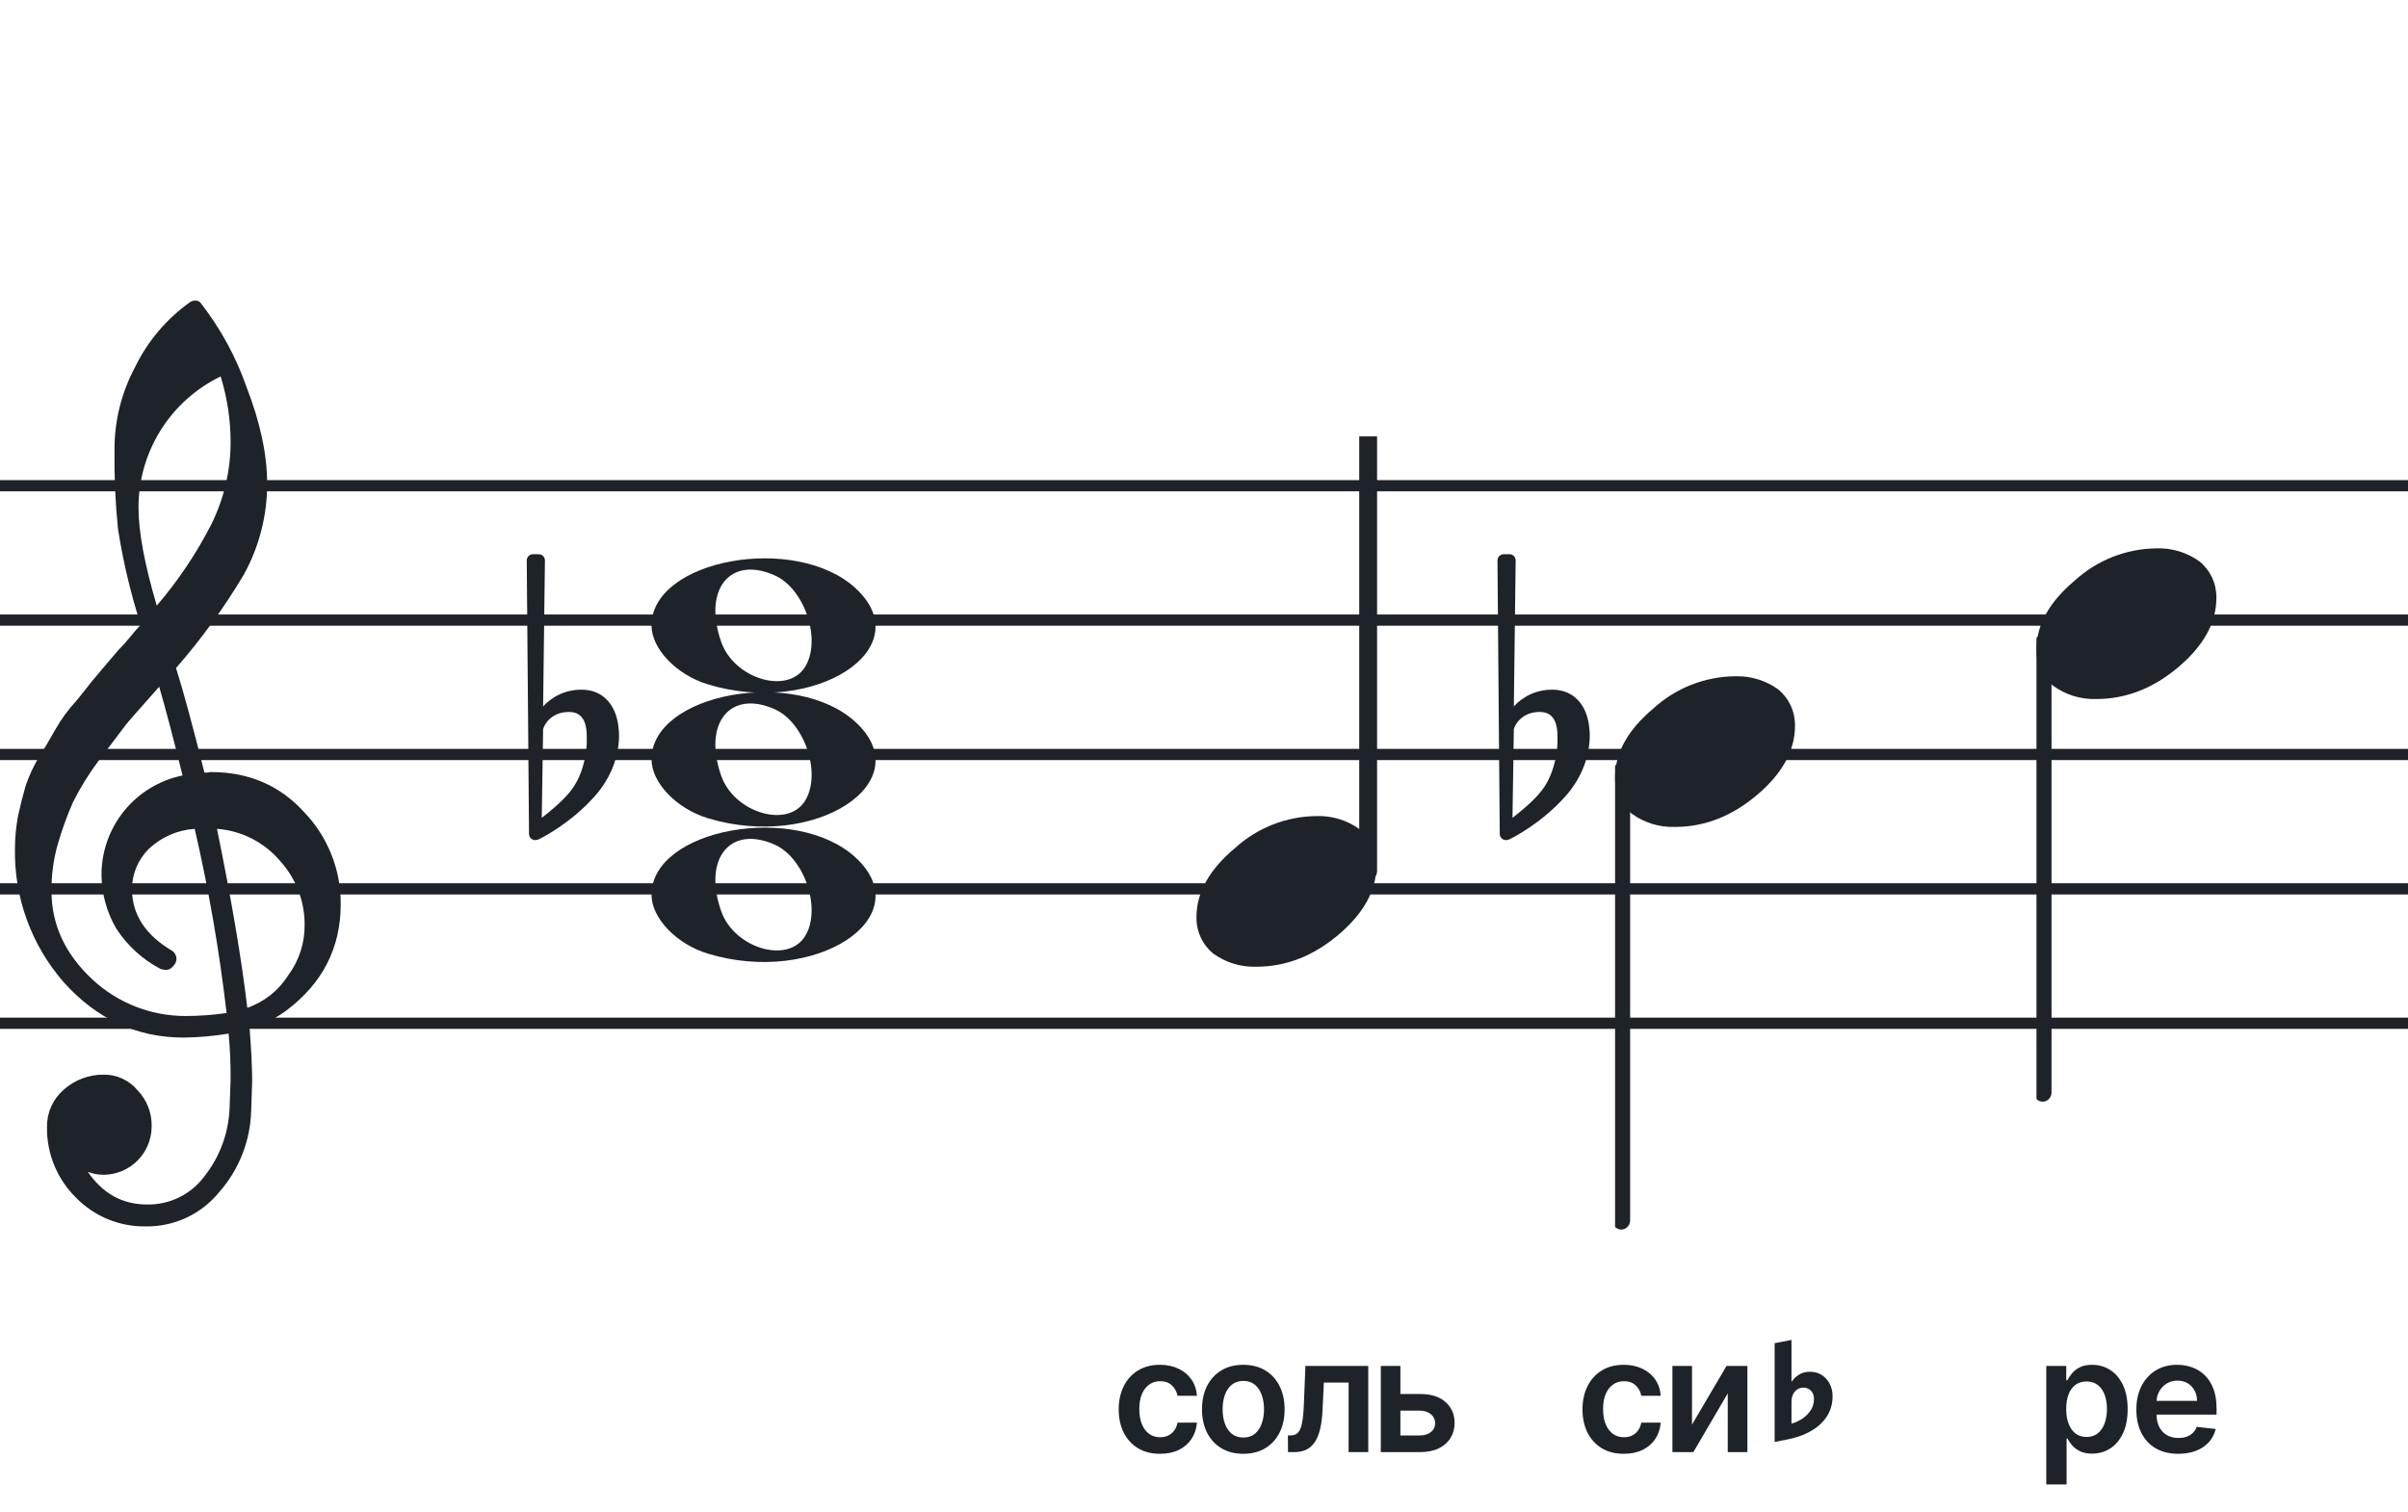 <svg width="320" height="201" viewBox="0 0 320 201" fill="none" xmlns="http://www.w3.org/2000/svg">
<path d="M192 135.255V136.744H128V135.255H192ZM192 118.883H128V117.395H192V118.883ZM192 101.022H128V99.534H192V101.022ZM192 83.162H128V81.674H192V83.162ZM192 65.302H128V63.813H192V65.302Z" fill="#1E2229"/>
<path d="M256 135.255V136.744H192V135.255H256ZM256 118.883H192V117.395H256V118.883ZM256 101.022H192V99.534H256V101.022ZM256 83.162H192V81.674H256V83.162ZM256 65.302H192V63.813H256V65.302Z" fill="#1E2229"/>
<path d="M320 135.255V136.744H256V135.255H320ZM320 118.883H256V117.395H320V118.883ZM320 101.022H256V99.534H320V101.022ZM320 83.162H256V81.674H320V83.162ZM320 65.302H256V63.813H320V65.302Z" fill="#1E2229"/>
<path d="M128 135.255V136.744H64V135.255H128ZM128 118.883H64V117.395H128V118.883ZM128 101.022H64V99.534H128V101.022ZM128 83.162H64V81.674H128V83.162ZM128 65.302H64V63.813H128V65.302Z" fill="#1E2229"/>
<path d="M64 135.255V136.744H0V135.255H64ZM64 118.883H0V117.395H64V118.883ZM64 101.022H0V99.534H64V101.022ZM64 83.162H0V81.674H64V83.162ZM64 65.302H0V63.813H64V65.302Z" fill="#1E2229"/>
<g clip-path="url(#clip0_1363_40743)">
<path d="M27.165 102.683H27.568C27.72 102.641 27.876 102.618 28.034 102.614C33.053 102.614 37.175 104.383 40.399 107.922C43.563 111.21 45.315 115.606 45.278 120.169C45.278 125.962 42.88 130.668 38.084 134.284C36.607 135.384 34.943 136.206 33.174 136.712C33.397 139.608 33.509 141.959 33.509 143.763C33.509 144.123 33.465 145.425 33.378 147.668C33.264 151.674 31.741 155.512 29.077 158.506C27.904 159.934 26.424 161.079 24.747 161.857C23.071 162.635 21.241 163.026 19.393 163C17.661 163.031 15.941 162.707 14.34 162.047C12.738 161.387 11.289 160.406 10.082 159.164C8.839 157.936 7.858 156.469 7.199 154.852C6.54 153.234 6.215 151.5 6.246 149.753C6.236 148.822 6.43 147.9 6.812 147.051C7.195 146.202 7.758 145.447 8.462 144.837C9.922 143.528 11.82 142.813 13.782 142.832C14.641 142.82 15.492 143.001 16.272 143.362C17.052 143.723 17.741 144.255 18.288 144.918C18.905 145.559 19.387 146.317 19.707 147.148C20.027 147.978 20.178 148.864 20.15 149.753C20.141 151.444 19.465 153.063 18.269 154.259C17.073 155.455 15.454 156.131 13.763 156.141C13.047 156.142 12.337 156.008 11.671 155.744C13.653 158.64 16.277 160.089 19.542 160.089C21.015 160.117 22.474 159.794 23.797 159.146C25.121 158.499 26.271 157.545 27.152 156.364C29.207 153.768 30.384 150.585 30.511 147.277C30.598 145.125 30.641 143.894 30.641 143.583C30.662 141.511 30.575 139.439 30.38 137.376C28.4 137.706 26.397 137.882 24.39 137.903C18.158 137.903 12.842 135.441 8.443 130.517C4.163 125.602 1.863 119.273 1.987 112.757C1.994 111.299 2.133 109.845 2.403 108.412C2.668 107.199 3.001 105.877 3.403 104.445C3.874 103.086 4.482 101.778 5.215 100.541C5.582 100.007 5.985 99.337 6.457 98.523C6.929 97.71 7.214 97.183 7.388 96.91C8.127 95.607 9.01 94.391 10.02 93.284C10.374 92.875 10.74 92.428 11.125 91.931C11.51 91.435 11.826 91.037 12.099 90.69C12.373 90.342 12.577 90.131 12.72 89.951C12.863 89.771 13.862 88.585 15.749 86.382C16.212 85.927 16.65 85.446 17.059 84.942C17.481 84.42 17.829 84.017 18.096 83.7C18.363 83.384 18.567 83.197 18.716 83.079C17.372 78.909 16.357 74.64 15.681 70.311C15.326 66.824 15.171 63.319 15.216 59.814C15.195 55.995 16.123 52.23 17.916 48.858C19.585 45.39 22.105 42.4 25.241 40.168C25.44 40.036 25.672 39.963 25.911 39.956C26.155 39.936 26.398 40.011 26.587 40.168C29.277 43.588 31.377 47.434 32.801 51.546C34.601 56.214 35.501 60.453 35.501 64.265C35.515 68.5 34.447 72.669 32.398 76.376C29.776 80.777 26.762 84.932 23.391 88.79C24.326 91.724 25.584 96.355 27.165 102.683ZM32.863 133.949C35.124 133.166 37.05 131.632 38.319 129.604C39.746 127.674 40.504 125.331 40.48 122.931C40.499 119.805 39.348 116.784 37.252 114.464C36.207 113.222 34.924 112.201 33.478 111.462C32.033 110.723 30.454 110.281 28.835 110.162C30.767 119.61 32.11 127.539 32.863 133.949ZM6.842 118.431C6.842 122.863 8.636 126.761 12.223 130.126C15.572 133.273 19.993 135.028 24.589 135.036C26.438 135.039 28.284 134.907 30.113 134.638C29.158 126.407 27.742 118.236 25.874 110.162C23.582 110.312 21.416 111.261 19.753 112.844C18.343 114.254 17.547 116.164 17.537 118.158C17.537 121.568 19.352 124.326 22.981 126.432C23.125 126.558 23.241 126.713 23.322 126.886C23.403 127.059 23.447 127.247 23.453 127.438C23.447 127.629 23.401 127.818 23.32 127.992C23.239 128.166 23.124 128.321 22.981 128.45C22.861 128.601 22.708 128.722 22.534 128.804C22.359 128.886 22.168 128.926 21.975 128.921C21.766 128.889 21.559 128.845 21.355 128.791C18.955 127.535 16.919 125.682 15.445 123.409C14.193 121.263 13.519 118.829 13.49 116.345C13.47 113.227 14.533 110.199 16.497 107.777C18.461 105.356 21.205 103.691 24.26 103.067C23.018 98.043 21.984 94.112 21.156 91.273C20.442 92.086 19.573 93.061 18.561 94.203C17.549 95.345 16.96 96.028 16.786 96.252C15.172 98.362 13.931 100.001 13.062 101.168C11.783 102.879 10.659 104.701 9.703 106.612C8.904 108.426 8.228 110.293 7.68 112.198C7.101 114.22 6.821 116.316 6.848 118.418L6.842 118.431ZM29.313 50.037C26.04 51.622 23.28 54.097 21.351 57.18C19.422 60.262 18.401 63.825 18.406 67.462C18.406 70.685 19.215 75.031 20.833 80.497C23.667 77.187 26.103 73.556 28.09 69.678C29.775 66.267 30.65 62.513 30.647 58.709C30.638 55.764 30.191 52.838 29.319 50.025L29.313 50.037Z" fill="#1E2229"/>
</g>
<path d="M94.096 108.756C89.895 107.484 86.581 104.028 86.581 100.919C86.581 92.119 105.792 88.637 113.726 95.999C122.305 103.959 108.304 113.059 94.096 108.756H94.096ZM106.91 106.546C109.247 103.036 107.013 96.083 102.964 94.268C97.019 91.603 93.375 96.145 95.851 103.133C97.564 107.967 104.532 110.117 106.91 106.546Z" fill="#1E2229"/>
<path d="M94.095 90.965C89.894 89.693 86.58 86.237 86.58 83.128C86.58 74.328 105.791 70.846 113.725 78.207C122.304 86.168 108.303 95.268 94.095 90.965H94.095ZM106.909 88.755C109.246 85.245 107.012 78.292 102.963 76.477C97.018 73.812 93.374 78.354 95.85 85.342C97.563 90.175 104.531 92.326 106.909 88.755Z" fill="#1E2229"/>
<path d="M94.095 126.756C89.894 125.484 86.58 122.027 86.58 118.919C86.58 110.119 105.791 106.637 113.725 113.998C122.304 121.959 108.303 131.058 94.095 126.756H94.095ZM106.909 124.545C109.246 121.036 107.012 114.083 102.963 112.268C97.018 109.603 93.374 114.145 95.85 121.133C97.563 125.966 104.531 128.116 106.909 124.545Z" fill="#1E2229"/>
<g clip-path="url(#clip1_1363_40743)">
<path fill-rule="evenodd" clip-rule="evenodd" d="M182.227 55.077C182.458 55.168 182.656 55.333 182.794 55.549C182.933 55.765 183.005 56.022 183 56.283V115.731C183.007 115.959 182.953 116.184 182.845 116.381C182.738 116.579 182.58 116.74 182.391 116.847C182.209 116.952 182.005 117.005 181.798 117.001C181.592 116.997 181.389 116.935 181.212 116.823C181.034 116.71 180.887 116.55 180.785 116.359C180.682 116.167 180.629 115.951 180.629 115.731V56.249C180.632 56.047 180.681 55.848 180.77 55.67C180.86 55.492 180.988 55.339 181.145 55.225C181.301 55.11 181.481 55.037 181.669 55.011C181.857 54.986 182.049 55.008 182.227 55.077Z" fill="#1E2229"/>
<path d="M174.963 108.463C177.021 108.397 179.043 109.019 180.707 110.231C181.412 110.82 181.976 111.559 182.357 112.395C182.738 113.23 182.926 114.141 182.908 115.059C182.908 118.33 181.231 121.386 177.878 124.229C174.524 127.072 170.88 128.491 166.945 128.487C164.887 128.554 162.865 127.931 161.201 126.718C160.496 126.13 159.932 125.391 159.551 124.555C159.17 123.72 158.981 122.809 159 121.891C159 118.629 160.705 115.572 164.116 112.72C167.084 110.015 170.947 108.499 174.963 108.463Z" fill="#1E2229"/>
</g>
<g clip-path="url(#clip2_1363_40743)">
<path fill-rule="evenodd" clip-rule="evenodd" d="M215.855 101.495C216.085 101.586 216.284 101.751 216.422 101.967C216.561 102.183 216.632 102.44 216.628 102.701V162.149C216.635 162.377 216.581 162.602 216.473 162.799C216.366 162.997 216.208 163.158 216.019 163.265C215.837 163.37 215.633 163.423 215.426 163.419C215.219 163.415 215.017 163.353 214.84 163.241C214.662 163.128 214.515 162.968 214.412 162.777C214.31 162.585 214.257 162.369 214.257 162.149V102.667C214.26 102.465 214.309 102.266 214.398 102.088C214.488 101.91 214.616 101.757 214.773 101.643C214.929 101.528 215.109 101.455 215.297 101.429C215.485 101.404 215.677 101.426 215.855 101.495Z" fill="#1E2229"/>
<path d="M230.591 89.882C232.649 89.816 234.671 90.438 236.335 91.65C237.04 92.239 237.604 92.978 237.985 93.814C238.366 94.649 238.554 95.56 238.536 96.478C238.536 99.749 236.859 102.805 233.506 105.648C230.152 108.491 226.508 109.91 222.573 109.906C220.515 109.973 218.493 109.35 216.829 108.137C216.124 107.549 215.559 106.81 215.179 105.974C214.798 105.138 214.609 104.228 214.628 103.31C214.628 100.048 216.333 96.991 219.744 94.139C222.712 91.434 226.574 89.918 230.591 89.882Z" fill="#1E2229"/>
</g>
<g clip-path="url(#clip3_1363_40743)">
<path fill-rule="evenodd" clip-rule="evenodd" d="M271.855 84.495C272.085 84.586 272.284 84.751 272.422 84.967C272.561 85.183 272.632 85.44 272.628 85.701V145.149C272.635 145.377 272.581 145.602 272.473 145.799C272.366 145.997 272.208 146.158 272.019 146.265C271.837 146.37 271.633 146.423 271.426 146.419C271.219 146.415 271.017 146.353 270.84 146.241C270.662 146.128 270.515 145.968 270.412 145.777C270.31 145.585 270.257 145.369 270.257 145.149V85.667C270.26 85.465 270.309 85.266 270.398 85.088C270.488 84.91 270.616 84.757 270.773 84.643C270.929 84.528 271.109 84.455 271.297 84.429C271.485 84.403 271.677 84.426 271.855 84.495Z" fill="#1E2229"/>
<path d="M286.591 72.882C288.649 72.816 290.671 73.438 292.335 74.65C293.04 75.239 293.604 75.978 293.985 76.814C294.366 77.649 294.554 78.56 294.536 79.478C294.536 82.749 292.859 85.805 289.506 88.648C286.152 91.491 282.508 92.91 278.573 92.906C276.515 92.973 274.493 92.35 272.829 91.137C272.124 90.549 271.559 89.81 271.179 88.974C270.798 88.138 270.609 87.228 270.628 86.31C270.628 83.048 272.333 79.991 275.744 77.139C278.712 74.434 282.574 72.918 286.591 72.882Z" fill="#1E2229"/>
</g>
<path d="M211.143 96.255C210.781 93.899 209.331 91.663 206.25 91.663C203.229 91.663 201.477 93.536 201.175 93.899L201.417 74.506C201.417 74.023 201.054 73.66 200.571 73.66H199.846C199.362 73.66 199 74.023 199 74.506L199.302 110.814C199.302 111.298 199.665 111.66 200.148 111.66C200.269 111.66 200.51 111.6 200.631 111.539C200.873 111.419 204.8 109.485 208.062 105.8C210.358 103.202 211.264 100.242 211.264 97.765C211.264 97.221 211.203 96.738 211.143 96.255ZM206.975 98.611C206.975 99.517 206.733 102.296 205.223 104.592C204.196 106.163 202.141 107.794 200.994 108.7L201.175 96.919C201.296 96.376 202.202 94.624 204.618 94.624C206.793 94.624 206.975 96.678 206.975 97.946V98.611Z" fill="#1E2229"/>
<path d="M82.143 96.255C81.781 93.899 80.331 91.663 77.25 91.663C74.229 91.663 72.477 93.536 72.175 93.899L72.416 74.506C72.416 74.023 72.054 73.66 71.571 73.66H70.846C70.362 73.66 70 74.023 70 74.506L70.302 110.814C70.302 111.298 70.665 111.66 71.148 111.66C71.269 111.66 71.51 111.6 71.631 111.539C71.873 111.419 75.8 109.485 79.062 105.8C81.358 103.202 82.264 100.242 82.264 97.765C82.264 97.221 82.204 96.738 82.143 96.255ZM77.975 98.611C77.975 99.517 77.733 102.296 76.223 104.592C75.195 106.163 73.141 107.794 71.994 108.7L72.175 96.919C72.296 96.376 73.202 94.624 75.618 94.624C77.793 94.624 77.975 96.678 77.975 97.946V98.611Z" fill="#1E2229"/>
<path d="M271.931 197.295V181.545H274.586V183.44H274.743C274.882 183.161 275.078 182.865 275.332 182.552C275.585 182.234 275.928 181.963 276.361 181.739C276.793 181.511 277.345 181.396 278.016 181.396C278.901 181.396 279.699 181.623 280.41 182.075C281.126 182.522 281.693 183.186 282.111 184.066C282.533 184.941 282.744 186.015 282.744 187.288C282.744 188.545 282.538 189.614 282.125 190.494C281.713 191.374 281.151 192.045 280.44 192.508C279.729 192.97 278.924 193.201 278.024 193.201C277.368 193.201 276.823 193.092 276.391 192.873C275.958 192.654 275.61 192.391 275.347 192.083C275.088 191.77 274.887 191.474 274.743 191.195H274.631V197.295H271.931ZM274.579 187.273C274.579 188.013 274.683 188.662 274.892 189.219C275.106 189.776 275.411 190.211 275.809 190.524C276.212 190.832 276.699 190.987 277.271 190.987C277.867 190.987 278.367 190.827 278.77 190.509C279.172 190.186 279.476 189.746 279.679 189.189C279.888 188.627 279.993 187.989 279.993 187.273C279.993 186.562 279.891 185.93 279.687 185.379C279.483 184.827 279.18 184.394 278.777 184.081C278.374 183.768 277.872 183.611 277.271 183.611C276.694 183.611 276.204 183.763 275.802 184.066C275.399 184.369 275.093 184.794 274.884 185.341C274.68 185.888 274.579 186.532 274.579 187.273ZM289.466 193.224C288.317 193.224 287.325 192.985 286.49 192.508C285.66 192.026 285.021 191.344 284.574 190.464C284.126 189.58 283.903 188.538 283.903 187.34C283.903 186.162 284.126 185.127 284.574 184.238C285.026 183.343 285.657 182.647 286.468 182.15C287.278 181.647 288.23 181.396 289.324 181.396C290.03 181.396 290.696 181.511 291.323 181.739C291.954 181.963 292.511 182.311 292.993 182.783C293.48 183.256 293.863 183.857 294.142 184.588C294.42 185.314 294.559 186.179 294.559 187.183V188.011H285.17V186.191H291.971C291.966 185.674 291.855 185.214 291.636 184.812C291.417 184.404 291.111 184.083 290.719 183.85C290.331 183.616 289.878 183.499 289.361 183.499C288.809 183.499 288.325 183.634 287.907 183.902C287.49 184.165 287.164 184.513 286.93 184.946C286.702 185.374 286.585 185.843 286.58 186.355V187.944C286.58 188.61 286.702 189.182 286.945 189.659C287.189 190.131 287.529 190.494 287.967 190.748C288.404 190.996 288.916 191.121 289.503 191.121C289.896 191.121 290.251 191.066 290.569 190.957C290.888 190.842 291.164 190.676 291.397 190.457C291.631 190.238 291.807 189.967 291.927 189.644L294.447 189.928C294.288 190.594 293.985 191.175 293.537 191.673C293.095 192.165 292.528 192.548 291.837 192.821C291.146 193.089 290.356 193.224 289.466 193.224Z" fill="#1E2229"/>
<path d="M154.154 193.224C153.011 193.224 152.029 192.973 151.209 192.471C150.393 191.968 149.764 191.275 149.322 190.39C148.884 189.5 148.666 188.476 148.666 187.317C148.666 186.154 148.889 185.127 149.337 184.238C149.784 183.343 150.416 182.647 151.231 182.15C152.051 181.647 153.021 181.396 154.139 181.396C155.069 181.396 155.892 181.568 156.608 181.911C157.329 182.249 157.903 182.729 158.33 183.35C158.758 183.967 159.002 184.687 159.061 185.513H156.481C156.377 184.961 156.128 184.501 155.735 184.133C155.348 183.76 154.828 183.574 154.177 183.574C153.625 183.574 153.14 183.723 152.723 184.021C152.305 184.315 151.979 184.737 151.746 185.289C151.517 185.841 151.403 186.502 151.403 187.273C151.403 188.053 151.517 188.724 151.746 189.286C151.974 189.843 152.295 190.273 152.708 190.576C153.125 190.875 153.615 191.024 154.177 191.024C154.574 191.024 154.93 190.949 155.243 190.8C155.561 190.646 155.827 190.425 156.041 190.136C156.255 189.848 156.401 189.498 156.481 189.085H159.061C158.997 189.895 158.758 190.614 158.345 191.24C157.933 191.862 157.371 192.349 156.66 192.702C155.949 193.05 155.114 193.224 154.154 193.224ZM165.224 193.224C164.106 193.224 163.136 192.978 162.316 192.485C161.496 191.993 160.859 191.305 160.407 190.42C159.96 189.535 159.736 188.501 159.736 187.317C159.736 186.134 159.96 185.098 160.407 184.208C160.859 183.318 161.496 182.627 162.316 182.135C163.136 181.642 164.106 181.396 165.224 181.396C166.343 181.396 167.313 181.642 168.133 182.135C168.953 182.627 169.587 183.318 170.034 184.208C170.487 185.098 170.713 186.134 170.713 187.317C170.713 188.501 170.487 189.535 170.034 190.42C169.587 191.305 168.953 191.993 168.133 192.485C167.313 192.978 166.343 193.224 165.224 193.224ZM165.239 191.061C165.846 191.061 166.353 190.895 166.761 190.561C167.168 190.223 167.472 189.771 167.67 189.204C167.874 188.637 167.976 188.006 167.976 187.31C167.976 186.609 167.874 185.975 167.67 185.408C167.472 184.837 167.168 184.382 166.761 184.044C166.353 183.706 165.846 183.537 165.239 183.537C164.618 183.537 164.101 183.706 163.688 184.044C163.281 184.382 162.975 184.837 162.771 185.408C162.572 185.975 162.473 186.609 162.473 187.31C162.473 188.006 162.572 188.637 162.771 189.204C162.975 189.771 163.281 190.223 163.688 190.561C164.101 190.895 164.618 191.061 165.239 191.061ZM171.164 193L171.149 190.778H171.544C171.842 190.778 172.094 190.711 172.297 190.576C172.501 190.442 172.67 190.218 172.805 189.905C172.939 189.587 173.043 189.159 173.118 188.623C173.192 188.086 173.244 187.417 173.274 186.616L173.476 181.545H181.828V193H179.218V183.76H175.929L175.75 187.452C175.705 188.406 175.599 189.234 175.43 189.935C175.265 190.631 175.032 191.205 174.729 191.658C174.43 192.11 174.055 192.448 173.602 192.672C173.15 192.891 172.616 193 171.999 193H171.164ZM185.323 185.274H188.701C190.163 185.274 191.294 185.63 192.095 186.341C192.895 187.051 193.298 187.984 193.303 189.137C193.298 189.888 193.114 190.554 192.751 191.136C192.393 191.717 191.871 192.175 191.185 192.508C190.504 192.836 189.676 193 188.701 193H183.496V181.545H186.099V190.785H188.701C189.288 190.785 189.77 190.636 190.148 190.338C190.526 190.034 190.715 189.647 190.715 189.174C190.715 188.677 190.526 188.272 190.148 187.959C189.77 187.646 189.288 187.489 188.701 187.489H185.323V185.274Z" fill="#1E2229"/>
<path d="M215.787 193.224C214.643 193.224 213.661 192.973 212.841 192.471C212.026 191.968 211.397 191.275 210.954 190.39C210.517 189.5 210.298 188.476 210.298 187.317C210.298 186.154 210.522 185.127 210.969 184.238C211.417 183.343 212.048 182.647 212.863 182.15C213.684 181.647 214.653 181.396 215.772 181.396C216.701 181.396 217.524 181.568 218.24 181.911C218.961 182.249 219.535 182.729 219.963 183.35C220.39 183.967 220.634 184.687 220.693 185.513H218.113C218.009 184.961 217.76 184.501 217.368 184.133C216.98 183.76 216.46 183.574 215.809 183.574C215.257 183.574 214.772 183.723 214.355 184.021C213.937 184.315 213.611 184.737 213.378 185.289C213.149 185.841 213.035 186.502 213.035 187.273C213.035 188.053 213.149 188.724 213.378 189.286C213.606 189.843 213.927 190.273 214.34 190.576C214.757 190.875 215.247 191.024 215.809 191.024C216.207 191.024 216.562 190.949 216.875 190.8C217.193 190.646 217.459 190.425 217.673 190.136C217.887 189.848 218.034 189.498 218.113 189.085H220.693C220.629 189.895 220.39 190.614 219.978 191.24C219.565 191.862 219.003 192.349 218.292 192.702C217.581 193.05 216.746 193.224 215.787 193.224ZM224.851 189.346L229.438 181.545H232.212V193H229.602V185.192L225.03 193H222.249V181.545H224.851V189.346Z" fill="#1E2229"/>
<path d="M235.832 191.648V178.523L238.07 178.09V183.609H238.129C238.316 183.289 238.617 182.996 239.031 182.73C239.445 182.457 239.949 182.32 240.543 182.32C241.121 182.32 241.637 182.465 242.09 182.754C242.543 183.035 242.895 183.422 243.145 183.914C243.402 184.398 243.531 184.945 243.531 185.555V185.578C243.531 186.57 243.281 187.457 242.781 188.238C242.289 189.012 241.582 189.664 240.66 190.195C239.738 190.727 238.633 191.113 237.344 191.355L235.832 191.648ZM238.07 189.223C238.625 189.059 239.129 188.82 239.582 188.508C240.035 188.188 240.395 187.812 240.66 187.383C240.926 186.953 241.059 186.484 241.059 185.977V185.953C241.059 185.484 240.926 185.113 240.66 184.84C240.395 184.566 240.062 184.43 239.664 184.43C239.375 184.43 239.109 184.504 238.867 184.652C238.625 184.801 238.43 185.02 238.281 185.309C238.141 185.59 238.07 185.949 238.07 186.387V189.223Z" fill="#1E2229"/>
<defs>
<clipPath id="clip0_1363_40743">
<rect width="43.247" height="123" fill="white" transform="translate(2 40)"/>
</clipPath>
<clipPath id="clip1_1363_40743">
<rect width="24" height="70.461" fill="white" transform="translate(159 58)"/>
</clipPath>
<clipPath id="clip2_1363_40743">
<rect width="24" height="125.46" fill="white" transform="translate(214.628 39.419)"/>
</clipPath>
<clipPath id="clip3_1363_40743">
<rect width="24" height="125.46" fill="white" transform="translate(270.628 22.419)"/>
</clipPath>
</defs>
</svg>
